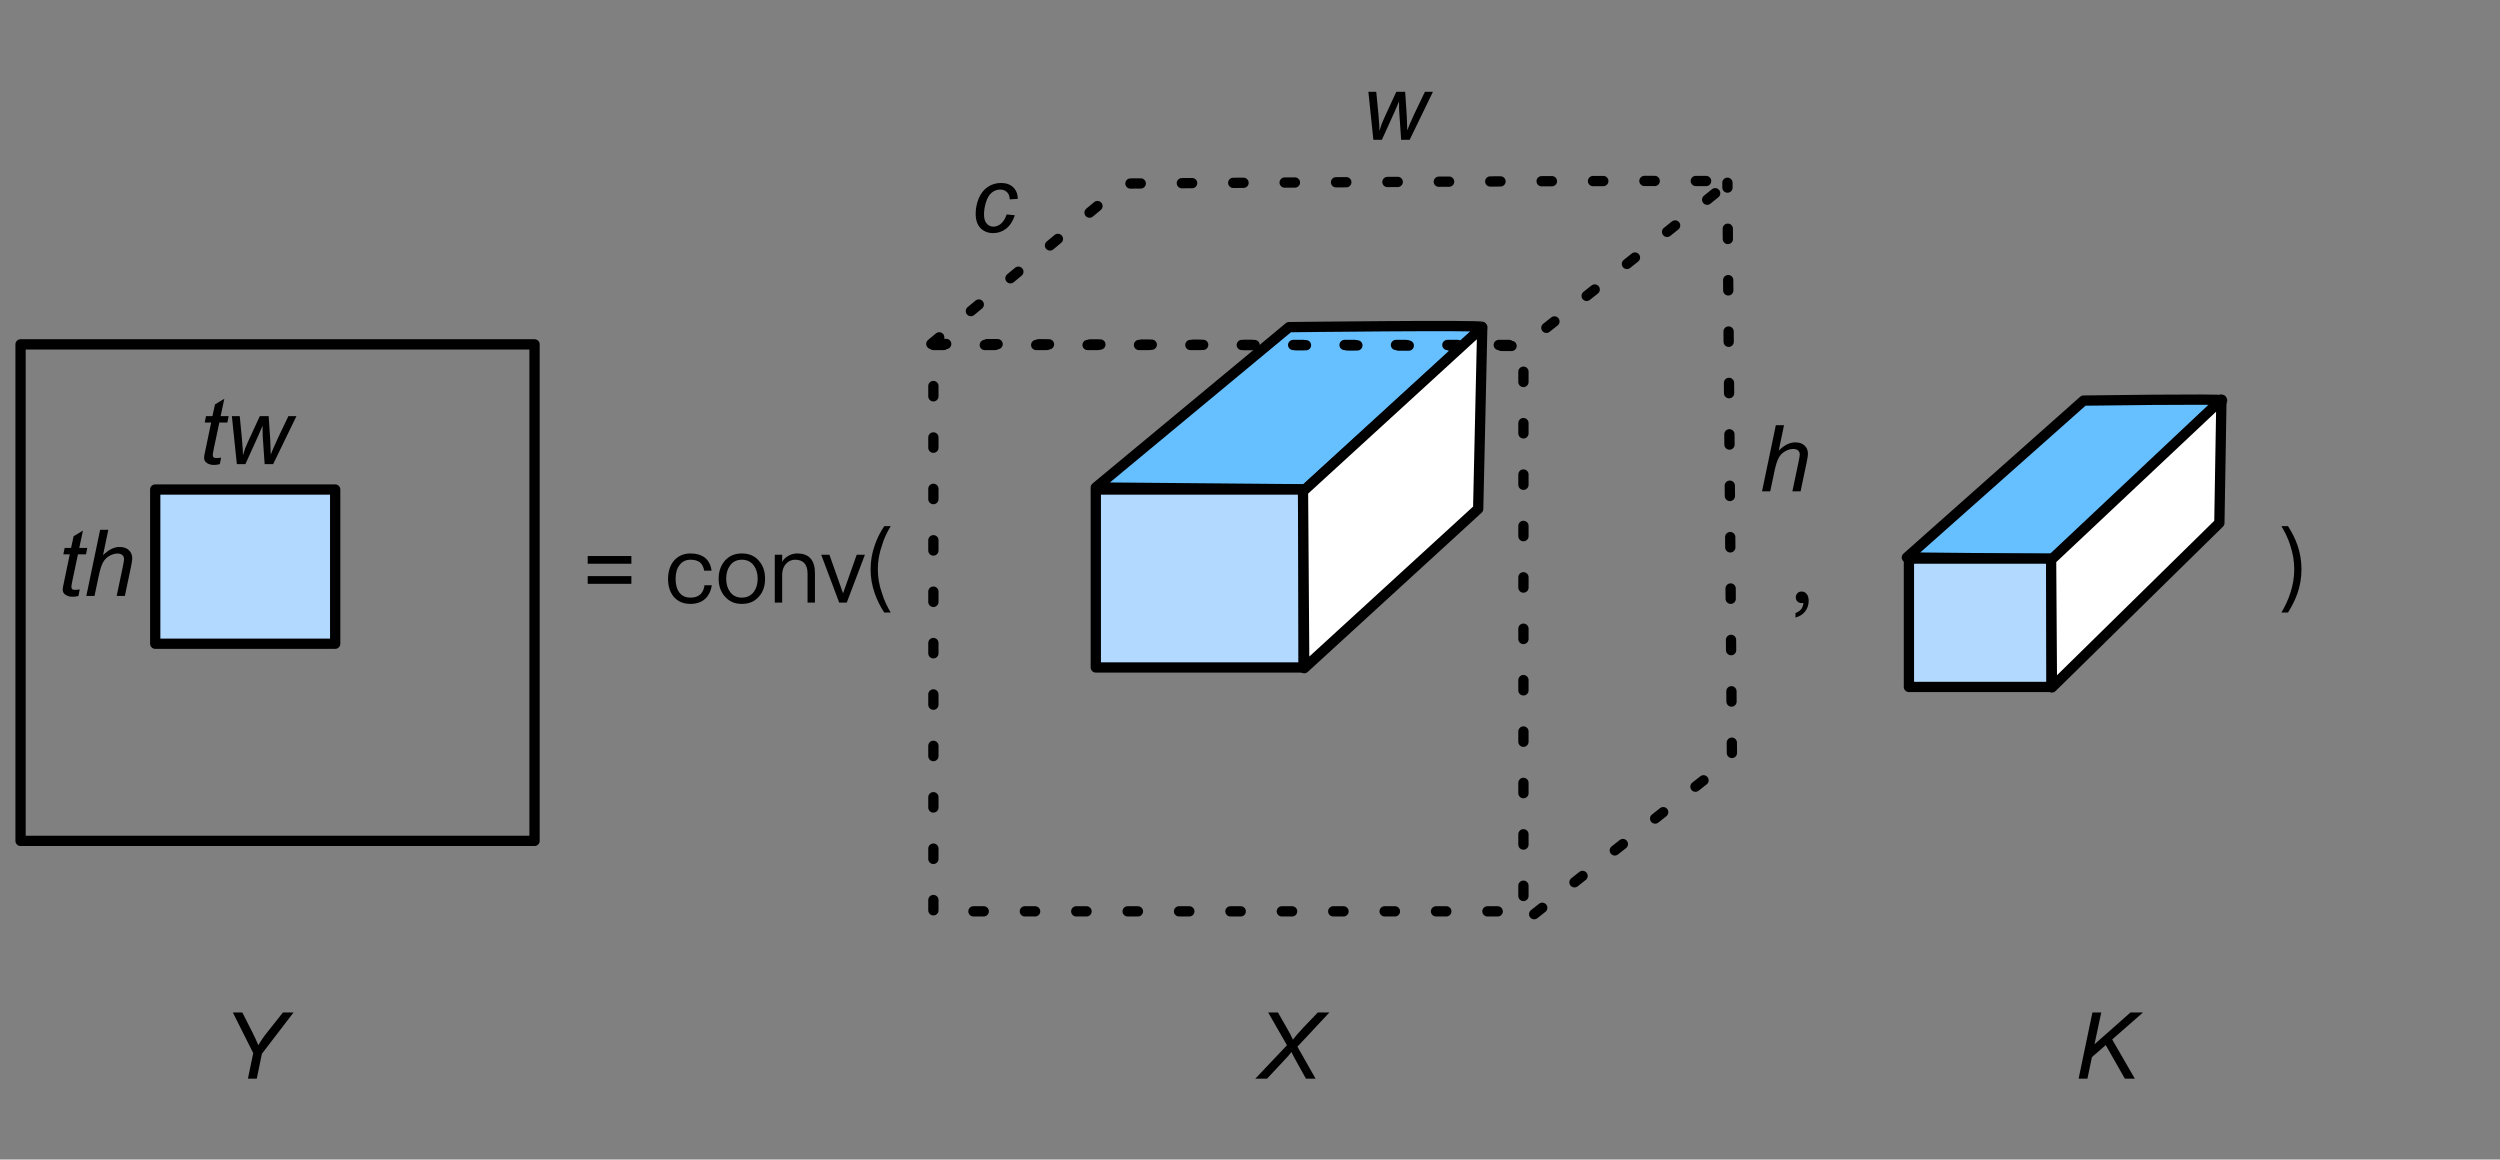 <?xml version="1.0" encoding="UTF-8"?>
<svg xmlns="http://www.w3.org/2000/svg" xmlns:xlink="http://www.w3.org/1999/xlink" width="304pt" height="141pt" viewBox="0 0 304 141" version="1.1">
<rect x="0" y="0" width="304" height="141" fill="#808080" stroke="none"/>
<g id="surface1">
<path style="fill:none;stroke-width:1;stroke-linecap:round;stroke-linejoin:round;stroke:rgb(0%,0%,0%);stroke-opacity:1;stroke-miterlimit:10;" d="M 213 283.5 L 263 283.5 L 263 331.8 L 213 331.8 Z M 213 283.5 " transform="matrix(1.25,0,0,1.25,-263.75,-312.5)"/>
<path style=" stroke:none;fill-rule:nonzero;fill:rgb(0%,0%,0%);fill-opacity:1;" d="M 76.777 68.551 L 71.465 68.551 L 71.465 67.613 L 76.777 67.613 Z M 76.777 70.992 L 71.465 70.992 L 71.465 70.055 L 76.777 70.055 Z M 76.777 70.992 "/>
<path style=" stroke:none;fill-rule:nonzero;fill:rgb(0%,0%,0%);fill-opacity:1;" d="M 83.969 67.301 C 83.109 67.301 82.426 67.613 81.918 68.219 C 81.469 68.785 81.234 69.508 81.234 70.406 C 81.234 71.285 81.469 72.008 81.918 72.555 C 82.406 73.141 83.09 73.434 83.969 73.434 C 84.672 73.434 85.258 73.238 85.688 72.867 C 86.137 72.496 86.43 71.91 86.566 71.168 L 85.668 71.168 C 85.531 72.184 84.945 72.672 83.969 72.672 C 83.383 72.672 82.934 72.477 82.621 72.066 C 82.309 71.656 82.152 71.09 82.152 70.387 C 82.152 69.684 82.309 69.117 82.641 68.707 C 82.953 68.277 83.402 68.062 83.969 68.062 C 84.438 68.062 84.809 68.16 85.102 68.375 C 85.375 68.609 85.551 68.941 85.629 69.391 L 86.527 69.391 C 86.43 68.688 86.156 68.16 85.707 67.809 C 85.258 67.477 84.691 67.301 83.969 67.301 Z M 83.969 67.301 "/>
<path style=" stroke:none;fill-rule:nonzero;fill:rgb(0%,0%,0%);fill-opacity:1;" d="M 90.219 67.301 C 89.34 67.301 88.656 67.594 88.129 68.199 C 87.641 68.785 87.387 69.488 87.387 70.367 C 87.387 71.246 87.641 71.969 88.129 72.516 C 88.656 73.141 89.34 73.434 90.219 73.434 C 91.078 73.434 91.781 73.141 92.309 72.516 C 92.797 71.969 93.031 71.246 93.031 70.367 C 93.031 69.488 92.797 68.785 92.289 68.199 C 91.781 67.594 91.078 67.301 90.219 67.301 Z M 90.219 68.062 C 90.824 68.062 91.312 68.297 91.664 68.766 C 91.977 69.195 92.133 69.723 92.133 70.367 C 92.133 71.012 91.977 71.539 91.664 71.969 C 91.312 72.438 90.824 72.672 90.219 72.672 C 89.594 72.672 89.105 72.438 88.773 71.969 C 88.461 71.539 88.305 71.012 88.305 70.367 C 88.305 69.723 88.461 69.195 88.773 68.766 C 89.105 68.297 89.594 68.062 90.219 68.062 Z M 90.219 68.062 "/>
<path style=" stroke:none;fill-rule:nonzero;fill:rgb(0%,0%,0%);fill-opacity:1;" d="M 96.93 67.301 C 96.559 67.301 96.207 67.398 95.895 67.574 C 95.562 67.75 95.309 67.984 95.113 68.316 L 95.113 67.457 L 94.215 67.457 L 94.215 73.277 L 95.113 73.277 L 95.113 69.762 C 95.152 69.234 95.309 68.824 95.621 68.512 C 95.914 68.219 96.266 68.062 96.676 68.062 C 97.691 68.062 98.199 68.629 98.199 69.762 L 98.199 73.277 L 99.098 73.277 L 99.098 69.703 C 99.098 68.102 98.375 67.301 96.93 67.301 Z M 96.93 67.301 "/>
<path style=" stroke:none;fill-rule:nonzero;fill:rgb(0%,0%,0%);fill-opacity:1;" d="M 99.859 67.457 L 102.047 73.277 L 102.965 73.277 L 105.172 67.457 L 104.176 67.457 L 102.516 72.145 L 100.855 67.457 Z M 99.859 67.457 "/>
<path style=" stroke:none;fill-rule:nonzero;fill:rgb(0%,0%,0%);fill-opacity:1;" d="M 107.527 63.98 C 107.039 64.703 106.648 65.465 106.375 66.285 C 106.023 67.262 105.867 68.238 105.867 69.234 C 105.867 70.211 106.023 71.188 106.375 72.164 C 106.648 72.965 107.039 73.746 107.527 74.488 L 108.309 74.488 C 107.859 73.727 107.488 72.945 107.254 72.145 C 106.902 71.168 106.746 70.191 106.746 69.234 C 106.746 68.258 106.902 67.301 107.254 66.305 C 107.488 65.484 107.859 64.723 108.309 63.98 Z M 107.527 63.98 "/>
<path style=" stroke:none;fill-rule:nonzero;fill:rgb(0%,0%,0%);fill-opacity:1;" d="M 219.094 71.93 C 218.879 71.93 218.703 71.988 218.586 72.125 C 218.43 72.262 218.371 72.418 218.371 72.633 C 218.371 72.828 218.43 73.004 218.566 73.141 C 218.703 73.258 218.859 73.336 219.055 73.336 C 219.152 73.336 219.25 73.316 219.289 73.297 C 219.289 73.551 219.211 73.805 219.055 74.039 C 218.879 74.273 218.625 74.43 218.332 74.547 L 218.332 75.094 C 218.82 74.957 219.211 74.723 219.504 74.352 C 219.797 73.98 219.934 73.531 219.934 73.043 C 219.934 72.711 219.855 72.457 219.719 72.262 C 219.562 72.047 219.348 71.93 219.094 71.93 Z M 219.094 71.93 "/>
<path style=" stroke:none;fill-rule:nonzero;fill:rgb(0%,0%,0%);fill-opacity:1;" d="M 277.418 63.98 C 277.867 64.723 278.238 65.484 278.492 66.305 C 278.824 67.301 278.98 68.258 278.98 69.234 C 278.98 70.191 278.824 71.168 278.492 72.145 C 278.238 72.945 277.867 73.727 277.418 74.488 L 278.219 74.488 C 278.688 73.746 279.078 72.965 279.371 72.164 C 279.703 71.188 279.859 70.211 279.859 69.234 C 279.859 68.238 279.703 67.262 279.371 66.285 C 279.078 65.465 278.688 64.703 278.219 63.98 Z M 277.418 63.98 "/>
<path style=" stroke:none;fill-rule:nonzero;fill:rgb(0%,0%,0%);fill-opacity:1;" d="M 26.887 55.641 L 26.73 56.441 C 26.48 56.504 26.246 56.539 26.027 56.539 C 25.637 56.539 25.324 56.441 25.09 56.246 C 24.902 56.105 24.816 55.902 24.816 55.641 C 24.816 55.523 24.863 55.23 24.973 54.762 L 25.676 51.383 L 24.895 51.383 L 25.051 50.602 L 25.832 50.602 L 26.145 49.176 L 27.277 48.492 L 26.828 50.602 L 27.805 50.602 L 27.648 51.383 L 26.672 51.383 L 25.988 54.605 C 25.91 55.012 25.871 55.25 25.871 55.328 C 25.871 55.445 25.898 55.539 25.969 55.602 C 26.031 55.668 26.145 55.699 26.301 55.699 C 26.52 55.699 26.715 55.68 26.887 55.641 Z M 26.887 55.641 "/>
<path style=" stroke:none;fill-rule:nonzero;fill:rgb(0%,0%,0%);fill-opacity:1;" d="M 28.801 56.441 L 28.195 50.602 L 29.152 50.602 L 29.406 53.219 L 29.523 54.703 C 29.523 54.809 29.527 55.031 29.543 55.367 C 29.66 54.992 29.746 54.703 29.816 54.508 C 29.895 54.312 30.016 54.027 30.188 53.648 L 31.594 50.602 L 32.668 50.602 L 32.863 53.531 C 32.887 53.977 32.906 54.562 32.922 55.289 C 33.102 54.809 33.395 54.133 33.801 53.258 L 35.07 50.602 L 36.047 50.602 L 33.215 56.441 L 32.18 56.441 L 31.945 53.023 C 31.93 52.805 31.926 52.387 31.926 51.773 C 31.77 52.164 31.582 52.59 31.379 53.043 L 29.836 56.441 Z M 28.801 56.441 "/>
<path style=" stroke:none;fill-rule:nonzero;fill:rgb(0%,0%,0%);fill-opacity:1;" d="M 9.695 71.668 L 9.539 72.469 C 9.289 72.531 9.055 72.566 8.836 72.566 C 8.445 72.566 8.133 72.469 7.898 72.273 C 7.711 72.133 7.625 71.934 7.625 71.668 C 7.625 71.551 7.672 71.258 7.781 70.789 L 8.484 67.41 L 7.703 67.41 L 7.859 66.629 L 8.641 66.629 L 8.953 65.203 L 10.086 64.52 L 9.637 66.629 L 10.613 66.629 L 10.457 67.41 L 9.48 67.41 L 8.797 70.633 C 8.719 71.039 8.68 71.277 8.68 71.355 C 8.68 71.473 8.711 71.566 8.777 71.629 C 8.84 71.699 8.953 71.727 9.109 71.727 C 9.328 71.727 9.523 71.707 9.695 71.668 Z M 9.695 71.668 "/>
<path style=" stroke:none;fill-rule:nonzero;fill:rgb(0%,0%,0%);fill-opacity:1;" d="M 10.496 72.469 L 12.176 64.422 L 13.172 64.422 L 12.527 67.508 C 12.902 67.148 13.25 66.895 13.562 66.746 C 13.887 66.59 14.211 66.512 14.539 66.512 C 15.031 66.512 15.41 66.645 15.672 66.902 C 15.945 67.152 16.082 67.484 16.082 67.898 C 16.082 68.094 16.023 68.477 15.906 69.031 L 15.184 72.469 L 14.188 72.469 L 14.93 68.934 C 15.031 68.426 15.086 68.109 15.086 67.977 C 15.086 67.781 15.02 67.625 14.891 67.508 C 14.758 67.383 14.57 67.312 14.324 67.312 C 13.957 67.312 13.613 67.41 13.289 67.605 C 12.961 67.793 12.707 68.051 12.527 68.387 C 12.344 68.715 12.176 69.242 12.02 69.969 L 11.492 72.469 Z M 10.496 72.469 "/>
<path style="fill-rule:nonzero;fill:rgb(69.804%,85.098%,100%);fill-opacity:1;stroke-width:1;stroke-linecap:round;stroke-linejoin:round;stroke:rgb(0%,0%,0%);stroke-opacity:1;stroke-miterlimit:10;" d="M 226.1 297.622 L 243.606 297.622 L 243.606 312.622 L 226.1 312.622 Z M 226.1 297.622 " transform="matrix(1.25,0,0,1.25,-263.75,-312.5)"/>
<path style="fill-rule:nonzero;fill:rgb(40%,74.902%,100%);fill-opacity:1;stroke-width:1;stroke-linecap:round;stroke-linejoin:round;stroke:rgb(0%,0%,0%);stroke-opacity:1;stroke-miterlimit:10;" d="M 317.6 297.422 L 336.4 281.825 C 336.4 281.825 355.2 281.6 355.2 281.8 C 355.2 282 338 297.6 338 297.6 Z M 317.6 297.422 " transform="matrix(1.25,0,0,1.25,-263.75,-312.5)"/>
<path style="fill-rule:nonzero;fill:rgb(69.804%,85.098%,100%);fill-opacity:1;stroke-width:1;stroke-linecap:round;stroke-linejoin:round;stroke:rgb(0%,0%,0%);stroke-opacity:1;stroke-miterlimit:10;" d="M 317.6 297.622 L 337.8 297.622 L 337.8 314.931 L 317.6 314.931 Z M 317.6 297.622 " transform="matrix(1.25,0,0,1.25,-263.75,-312.5)"/>
<path style="fill-rule:nonzero;fill:rgb(100%,100%,100%);fill-opacity:1;stroke-width:1;stroke-linecap:round;stroke-linejoin:round;stroke:rgb(0%,0%,0%);stroke-opacity:1;stroke-miterlimit:10;" d="M 355.194 281.844 L 337.756 297.797 L 337.878 314.997 L 354.797 299.506 Z M 355.194 281.844 " transform="matrix(1.25,0,0,1.25,-263.75,-312.5)"/>
<path style="fill:none;stroke-width:1;stroke-linecap:round;stroke-linejoin:round;stroke:rgb(0%,0%,0%);stroke-opacity:1;stroke-dasharray:1,4;stroke-miterlimit:10;" d="M 301.8 283.559 L 359.2 283.559 L 359.2 338.656 L 301.8 338.656 Z M 301.8 283.559 " transform="matrix(1.25,0,0,1.25,-263.75,-312.5)"/>
<path style="fill:none;stroke-width:1;stroke-linecap:round;stroke-linejoin:round;stroke:rgb(0%,0%,0%);stroke-opacity:1;stroke-dasharray:1,4;stroke-miterlimit:10;" d="M 301.6 283.456 L 320.4 267.856 C 320.4 267.856 379.2 267.456 379.2 267.656 C 379.2 267.856 359.2 283.656 359.2 283.656 Z M 301.6 283.456 " transform="matrix(1.25,0,0,1.25,-263.75,-312.5)"/>
<path style="fill:none;stroke-width:1;stroke-linecap:round;stroke-linejoin:round;stroke:rgb(0%,0%,0%);stroke-opacity:1;stroke-dasharray:1,4;stroke-miterlimit:10;" d="M 360.244 338.931 L 379.484 323.722 L 379.044 267.778 " transform="matrix(1.25,0,0,1.25,-263.75,-312.5)"/>
<path style="fill-rule:nonzero;fill:rgb(40%,74.902%,100%);fill-opacity:1;stroke-width:1;stroke-linecap:round;stroke-linejoin:round;stroke:rgb(0%,0%,0%);stroke-opacity:1;stroke-miterlimit:10;" d="M 396.5 304.231 L 413.688 288.969 C 413.688 288.969 427.184 288.781 427.184 288.938 C 427.184 289.094 410.688 304.372 410.688 304.372 Z M 396.5 304.231 " transform="matrix(1.25,0,0,1.25,-263.75,-312.5)"/>
<path style="fill-rule:nonzero;fill:rgb(69.804%,85.098%,100%);fill-opacity:1;stroke-width:1;stroke-linecap:round;stroke-linejoin:round;stroke:rgb(0%,0%,0%);stroke-opacity:1;stroke-miterlimit:10;" d="M 396.7 304.341 L 410.562 304.341 L 410.562 316.825 L 396.7 316.825 Z M 396.7 304.341 " transform="matrix(1.25,0,0,1.25,-263.75,-312.5)"/>
<path style="fill-rule:nonzero;fill:rgb(100%,100%,100%);fill-opacity:1;stroke-width:1;stroke-linecap:round;stroke-linejoin:round;stroke:rgb(0%,0%,0%);stroke-opacity:1;stroke-miterlimit:10;" d="M 427.1 288.875 L 410.531 304.466 L 410.613 316.872 L 426.9 300.875 Z M 427.1 288.875 " transform="matrix(1.25,0,0,1.25,-263.75,-312.5)"/>
<path style=" stroke:none;fill-rule:nonzero;fill:rgb(0%,0%,0%);fill-opacity:1;" d="M 122.41 26.078 L 123.406 26.176 C 123.156 26.91 122.801 27.457 122.332 27.816 C 121.871 28.168 121.355 28.344 120.77 28.344 C 120.145 28.344 119.625 28.145 119.227 27.738 C 118.836 27.324 118.641 26.742 118.641 26 C 118.641 25.367 118.762 24.742 119.012 24.125 C 119.27 23.516 119.637 23.051 120.105 22.738 C 120.574 22.418 121.109 22.25 121.727 22.25 C 122.352 22.25 122.844 22.426 123.211 22.777 C 123.57 23.129 123.758 23.598 123.758 24.184 L 122.781 24.242 C 122.781 23.883 122.672 23.594 122.469 23.383 C 122.258 23.164 121.98 23.051 121.629 23.051 C 121.223 23.051 120.871 23.184 120.574 23.441 C 120.285 23.691 120.055 24.078 119.891 24.594 C 119.734 25.102 119.656 25.602 119.656 26.078 C 119.656 26.578 119.762 26.949 119.988 27.191 C 120.207 27.441 120.477 27.562 120.789 27.562 C 121.109 27.562 121.418 27.445 121.707 27.211 C 122.004 26.969 122.238 26.586 122.41 26.078 Z M 122.41 26.078 "/>
<path style=" stroke:none;fill-rule:nonzero;fill:rgb(0%,0%,0%);fill-opacity:1;" d="M 214.262 59.75 L 215.941 51.703 L 216.938 51.703 L 216.293 54.789 C 216.672 54.43 217.016 54.172 217.328 54.027 C 217.652 53.871 217.98 53.793 218.305 53.793 C 218.801 53.793 219.176 53.926 219.438 54.184 C 219.711 54.434 219.848 54.766 219.848 55.18 C 219.848 55.375 219.789 55.758 219.672 56.312 L 218.949 59.75 L 217.953 59.75 L 218.695 56.215 C 218.801 55.707 218.852 55.391 218.852 55.258 C 218.852 55.062 218.785 54.906 218.656 54.789 C 218.527 54.664 218.336 54.594 218.09 54.594 C 217.727 54.594 217.379 54.691 217.055 54.887 C 216.73 55.07 216.477 55.332 216.293 55.668 C 216.109 55.996 215.941 56.523 215.785 57.25 L 215.258 59.75 Z M 214.262 59.75 "/>
<path style=" stroke:none;fill-rule:nonzero;fill:rgb(0%,0%,0%);fill-opacity:1;" d="M 167 17 L 166.395 11.16 L 167.352 11.16 L 167.605 13.777 L 167.723 15.262 C 167.723 15.367 167.727 15.59 167.742 15.926 C 167.859 15.551 167.945 15.262 168.016 15.066 C 168.094 14.871 168.215 14.586 168.387 14.207 L 169.793 11.16 L 170.867 11.16 L 171.062 14.09 C 171.086 14.535 171.105 15.121 171.121 15.848 C 171.301 15.367 171.594 14.691 172 13.816 L 173.27 11.16 L 174.246 11.16 L 171.414 17 L 170.379 17 L 170.145 13.582 C 170.129 13.363 170.125 12.945 170.125 12.332 C 169.969 12.723 169.781 13.148 169.578 13.602 L 168.035 17 Z M 167 17 "/>
<path style=" stroke:none;fill-rule:nonzero;fill:rgb(0%,0%,0%);fill-opacity:1;" d="M 152.648 131.164 L 156.496 127.102 L 154.211 123.117 L 155.402 123.117 L 156.438 124.934 C 156.711 125.414 156.867 125.695 156.906 125.773 C 156.992 125.957 157.102 126.172 157.219 126.418 C 157.492 126.055 157.906 125.57 158.469 124.973 L 160.246 123.117 L 161.652 123.117 L 157.766 127.277 L 159.973 131.164 L 158.801 131.164 L 157.492 128.801 C 157.359 128.578 157.207 128.285 157.043 127.922 C 156.848 128.184 156.602 128.461 156.32 128.762 L 154.074 131.164 Z M 152.648 131.164 "/>
<path style=" stroke:none;fill-rule:nonzero;fill:rgb(0%,0%,0%);fill-opacity:1;" d="M 252.758 131.164 L 254.438 123.117 L 255.512 123.117 L 254.691 126.984 L 259.066 123.117 L 260.59 123.117 L 256.84 126.398 L 259.594 131.164 L 258.383 131.164 L 256.059 127.082 L 254.379 128.547 L 253.832 131.164 Z M 252.758 131.164 "/>
<path style=" stroke:none;fill-rule:nonzero;fill:rgb(0%,0%,0%);fill-opacity:1;" d="M 30.148 131.164 L 30.793 128.059 L 28.312 123.117 L 29.465 123.117 L 30.656 125.461 C 30.914 125.969 31.168 126.516 31.418 127.102 C 31.691 126.605 32.062 126.066 32.531 125.48 L 34.406 123.117 L 35.695 123.117 L 31.848 128.137 L 31.223 131.164 Z M 30.148 131.164 "/>
</g>
</svg>
